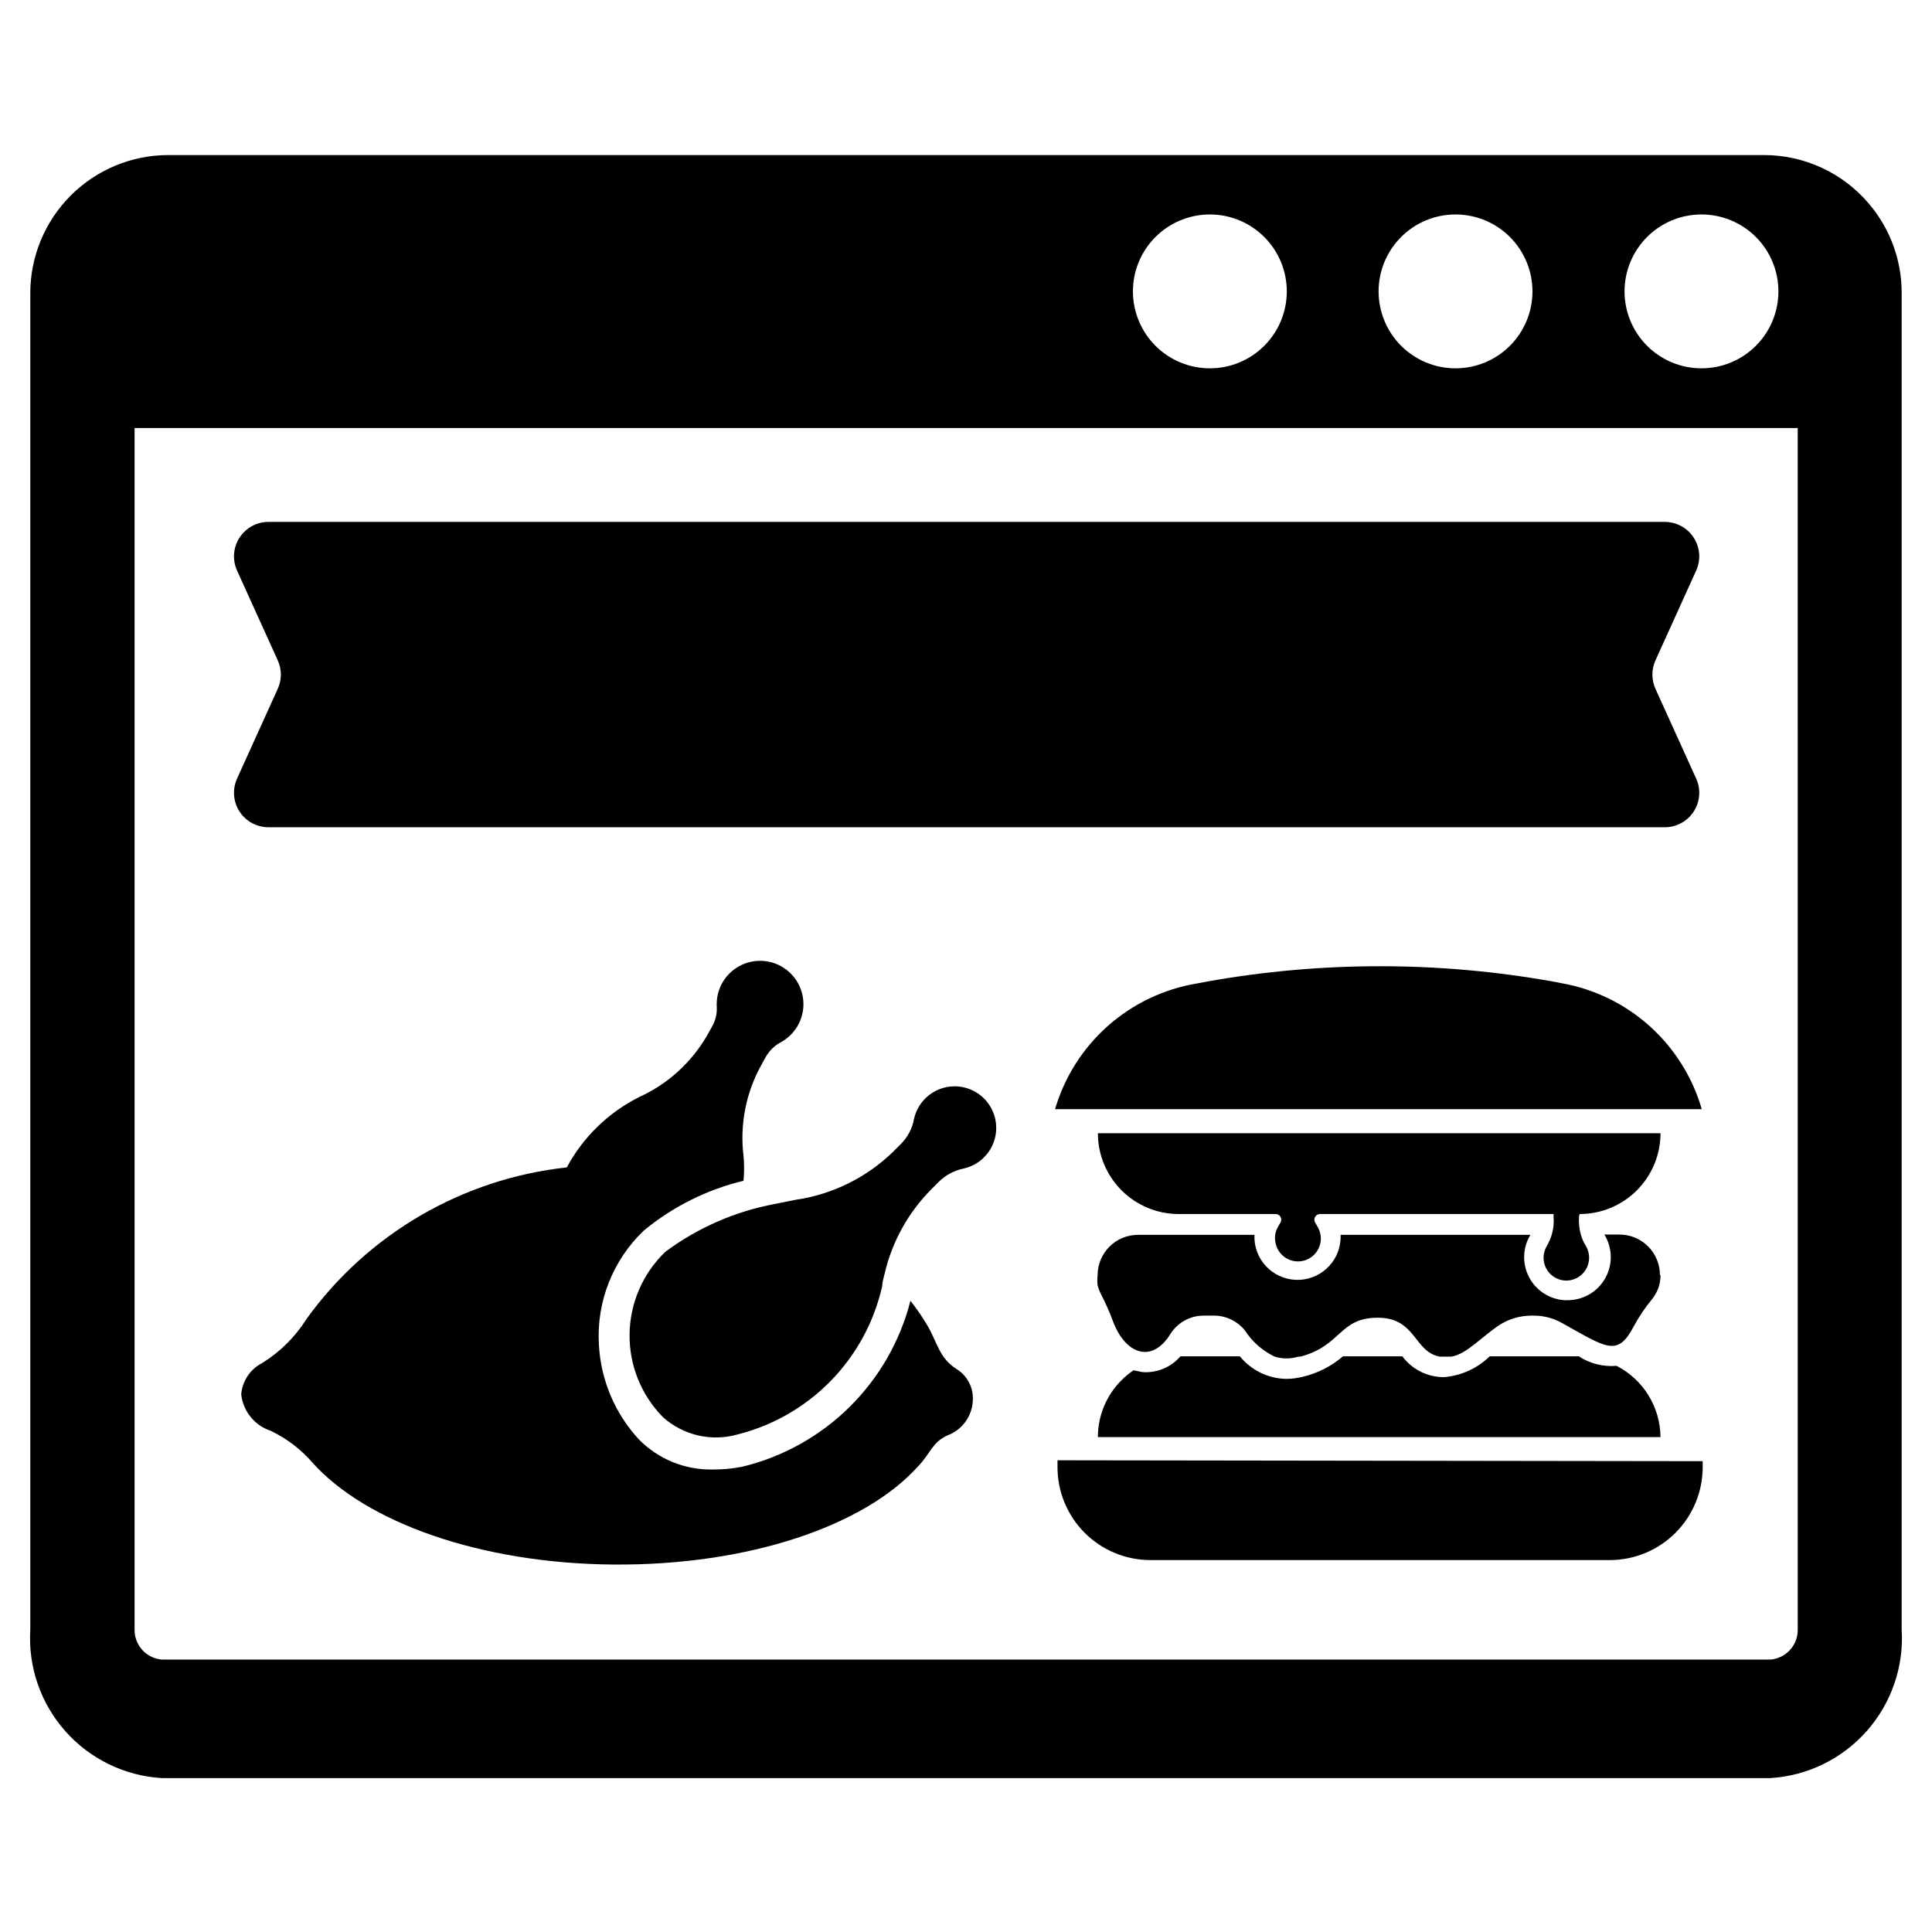<?xml version="1.0" encoding="UTF-8"?>
<!-- Uploaded to: SVG Repo, www.svgrepo.com, Generator: SVG Repo Mixer Tools -->
<svg fill="#000000" width="800px" height="800px" version="1.1" viewBox="144 144 512 512" xmlns="http://www.w3.org/2000/svg">
 <g>
  <path d="m639.23 197.92c-6.934-8.145-17.094-12.836-27.789-12.828h-422.89c-9.68 0.02-18.957 3.875-25.805 10.719-6.844 6.848-10.699 16.125-10.719 25.805v354.24c-0.605 9.848 2.734 19.527 9.273 26.91 6.543 7.383 15.75 11.863 25.598 12.449h426.19c9.848-0.586 19.055-5.066 25.598-12.449 6.543-7.383 9.879-17.062 9.277-26.91v-354.24c0.008-8.688-3.09-17.094-8.738-23.695zm-44.32 2.914c5.402 0 10.586 2.144 14.406 5.961 3.824 3.82 5.977 9 5.981 14.402 0.008 5.402-2.129 10.586-5.941 14.414s-8.992 5.984-14.395 6c-5.402 0.016-10.59-2.117-14.422-5.926-3.832-3.809-5.996-8.98-6.019-14.383-0.02-5.422 2.121-10.629 5.945-14.469 3.824-3.84 9.023-6 14.445-6zm-65.102 0c5.398 0.02 10.566 2.184 14.375 6.008 3.809 3.828 5.941 9.008 5.934 14.406-0.008 5.398-2.152 10.574-5.973 14.391-3.816 3.816-8.992 5.965-14.391 5.973-5.398 0.008-10.578-2.129-14.402-5.934-3.828-3.809-5.988-8.977-6.012-14.375-0.02-5.438 2.129-10.652 5.973-14.496s9.062-5.992 14.496-5.973zm-65.102 0c5.398 0.02 10.566 2.184 14.375 6.008 3.809 3.828 5.941 9.008 5.934 14.406s-2.152 10.574-5.973 14.391c-3.816 3.816-8.992 5.965-14.391 5.973-5.398 0.008-10.578-2.129-14.406-5.934-3.824-3.809-5.984-8.977-6.008-14.375-0.02-5.422 2.117-10.629 5.945-14.469 3.824-3.84 9.023-6 14.445-6zm155.71 375.1c0.016 4.113-3.141 7.543-7.242 7.871h-426.27c-4.098-0.328-7.254-3.758-7.242-7.871v-318.5h440.75z"/>
  <path d="m582.79 326.71c-1.188-2.492-1.188-5.383 0-7.871l10.707-23.617c1.289-2.832 1.047-6.125-0.645-8.734-1.688-2.613-4.59-4.188-7.699-4.176h-369.98c-3.109-0.012-6.012 1.562-7.699 4.176-1.691 2.609-1.934 5.902-0.645 8.734l10.707 23.617h-0.004c1.191 2.488 1.191 5.379 0 7.871l-10.707 23.617 0.004-0.004c-1.289 2.832-1.047 6.125 0.645 8.738 1.688 2.609 4.59 4.184 7.699 4.172h369.98c3.109 0.012 6.012-1.562 7.699-4.172 1.691-2.613 1.934-5.906 0.645-8.738z"/>
  <path d="m395.12 524.38c-4.172 1.891-4.488 4.801-7.871 8.266-14.168 15.742-44.871 26.215-80.453 25.977-35.582-0.234-65.887-11.254-79.98-27-3.059-3.527-6.809-6.394-11.02-8.422-4.301-1.398-7.383-5.188-7.871-9.684 0.285-3.519 2.367-6.644 5.508-8.266 4.781-2.953 8.824-6.969 11.809-11.727 16.258-22.551 41.324-37.145 68.961-40.148 4.328-8.047 11.035-14.562 19.207-18.656 7.625-3.469 13.957-9.254 18.105-16.531l1.18-2.125c0.91-1.578 1.344-3.379 1.262-5.195-0.273-4.195 1.762-8.203 5.312-10.453 3.551-2.254 8.043-2.387 11.723-0.352 3.676 2.035 5.949 5.914 5.926 10.117-0.023 4.203-2.34 8.059-6.035 10.055-1.656 0.883-3.019 2.223-3.938 3.856l-1.18 2.125c-4.078 7.332-5.731 15.762-4.727 24.09 0.211 2.199 0.211 4.414 0 6.613-9.707 2.332-18.758 6.856-26.449 13.223-8.152 7.781-12.496 18.738-11.887 29.992 0.449 9.477 4.242 18.488 10.707 25.43 5.098 5.129 12.059 7.969 19.285 7.871 2.641 0.027 5.281-0.211 7.875-0.707 10.754-2.57 20.602-8.023 28.48-15.777 7.883-7.758 13.492-17.516 16.23-28.23 1.539 1.961 2.957 4.012 4.25 6.141 2.914 4.801 3.227 8.895 7.871 11.887h0.004c2.902 1.75 4.602 4.961 4.406 8.344-0.148 4.164-2.789 7.832-6.691 9.289z"/>
  <path d="m382.68 447.23-1.891 1.891c-7.055 6.906-16.125 11.402-25.898 12.832l-5.512 1.102h0.004c-10.523 1.961-20.457 6.293-29.051 12.672-5.953 5.699-9.371 13.551-9.488 21.793-0.121 8.242 3.07 16.188 8.859 22.055 5.367 4.809 12.824 6.531 19.758 4.566 9.41-2.363 17.98-7.297 24.75-14.246 6.769-6.949 11.473-15.645 13.59-25.113 0-1.102 0.395-2.125 0.629-3.227v-0.004c1.977-8.527 6.316-16.328 12.516-22.512l1.891-1.891c1.777-1.742 4.019-2.941 6.453-3.461 3.945-0.844 7.113-3.773 8.262-7.641 1.148-3.863 0.094-8.047-2.75-10.906-2.84-2.863-7.019-3.941-10.891-2.816s-6.82 4.277-7.688 8.215c-0.469 2.543-1.703 4.879-3.543 6.691z"/>
  <path d="m461.16 404.64 2.914-0.551c30.199-5.371 61.113-5.371 91.312 0l2.441 0.473v-0.004c8.695 1.535 16.785 5.477 23.352 11.379 6.566 5.898 11.352 13.52 13.805 22h-171.38c2.5-8.52 7.348-16.16 13.988-22.051 6.641-5.887 14.809-9.785 23.562-11.246z"/>
  <path d="m584.05 524.85h-149.1c-0.004-5.676 2.266-11.117 6.297-15.113 0.969-0.961 2.023-1.832 3.152-2.598l2.281 0.473c3.856 0.309 7.629-1.242 10.156-4.172h15.742c2.996 3.684 7.457 5.871 12.203 5.981 1.484-0.004 2.965-0.188 4.406-0.551 3.957-0.918 7.629-2.781 10.707-5.43h15.742c2.602 3.512 6.731 5.559 11.102 5.512 4.535-0.379 8.793-2.328 12.043-5.512h23.617c2.957 1.938 6.477 2.824 9.996 2.519 3.484 1.781 6.41 4.488 8.465 7.816 2.055 3.332 3.156 7.164 3.188 11.074z"/>
  <path d="m584.05 481.95c0.016 2.293-0.766 4.516-2.203 6.297-1.859 2.25-3.496 4.676-4.883 7.242-4.328 8.266-7.242 5.668-19.129-0.945v0.004c-2.242-1.242-4.758-1.891-7.32-1.891h-0.945c-2.777 0.051-5.496 0.84-7.871 2.281-4.879 3.07-8.816 7.871-13.066 8.582h-3.07c-6.926-1.258-6.219-10.312-16.453-10.312s-9.523 7.398-20.469 10.312h-0.551c-2.051 0.637-4.246 0.637-6.297 0-3.211-1.543-5.934-3.941-7.871-6.926-1.918-2.406-4.797-3.848-7.875-3.938h-3.066c-3.586-0.004-6.918 1.844-8.82 4.879-4.879 7.871-11.965 5.434-15.273-3.543l0.004 0.004c-0.887-2.371-1.91-4.684-3.07-6.93-0.406-0.773-0.723-1.594-0.945-2.441-0.109-0.887-0.109-1.785 0-2.676 0-5.91 4.793-10.703 10.707-10.703h30.859c-0.285 6.301 4.598 11.641 10.902 11.926 6.305 0.281 11.641-4.602 11.926-10.902v-1.023h50.301c-2.074 3.414-2.211 7.668-0.359 11.211 1.852 3.543 5.422 5.859 9.414 6.106h0.707c4.156 0.043 8.008-2.176 10.055-5.793 2.047-3.621 1.965-8.062-0.215-11.605h4.016c2.84 0 5.562 1.129 7.57 3.137 2.008 2.008 3.137 4.731 3.137 7.57z"/>
  <path d="m562.48 466.2c-0.152 1.691 0.008 3.402 0.473 5.039 0.309 1.051 0.758 2.059 1.34 2.988 1.137 1.934 1.121 4.336-0.051 6.246-1.172 1.914-3.301 3.023-5.539 2.887-2.098-0.145-3.973-1.363-4.949-3.227-0.98-1.859-0.922-4.094 0.148-5.906 0.57-0.961 1.02-1.992 1.336-3.07 0.445-1.449 0.605-2.973 0.473-4.484v-0.945h-61.875c-0.527-0.008-1.023 0.266-1.297 0.719-0.277 0.453-0.293 1.02-0.039 1.484l0.629 1.102c0.969 1.566 1.176 3.488 0.555 5.227-0.617 1.734-1.988 3.094-3.731 3.695-1.742 0.602-3.664 0.379-5.219-0.609-1.559-0.984-2.582-2.625-2.785-4.453-0.082-0.574-0.082-1.16 0-1.734 0.125-0.75 0.395-1.473 0.789-2.125l0.629-1.102c0.25-0.465 0.238-1.031-0.039-1.484-0.273-0.453-0.77-0.727-1.301-0.719h-25.66c-5.68 0-11.125-2.258-15.141-6.273s-6.273-9.461-6.273-15.141h149.1c0 5.68-2.258 11.125-6.273 15.141-4.016 4.016-9.461 6.273-15.141 6.273z"/>
  <path d="m424.25 530.99v1.574c-0.066 6.578 2.504 12.906 7.133 17.578 4.625 4.672 10.93 7.297 17.504 7.297h121.7c6.535 0 12.801-2.594 17.422-7.215 4.621-4.621 7.219-10.887 7.219-17.422v-1.574z"/>
 </g>
</svg>